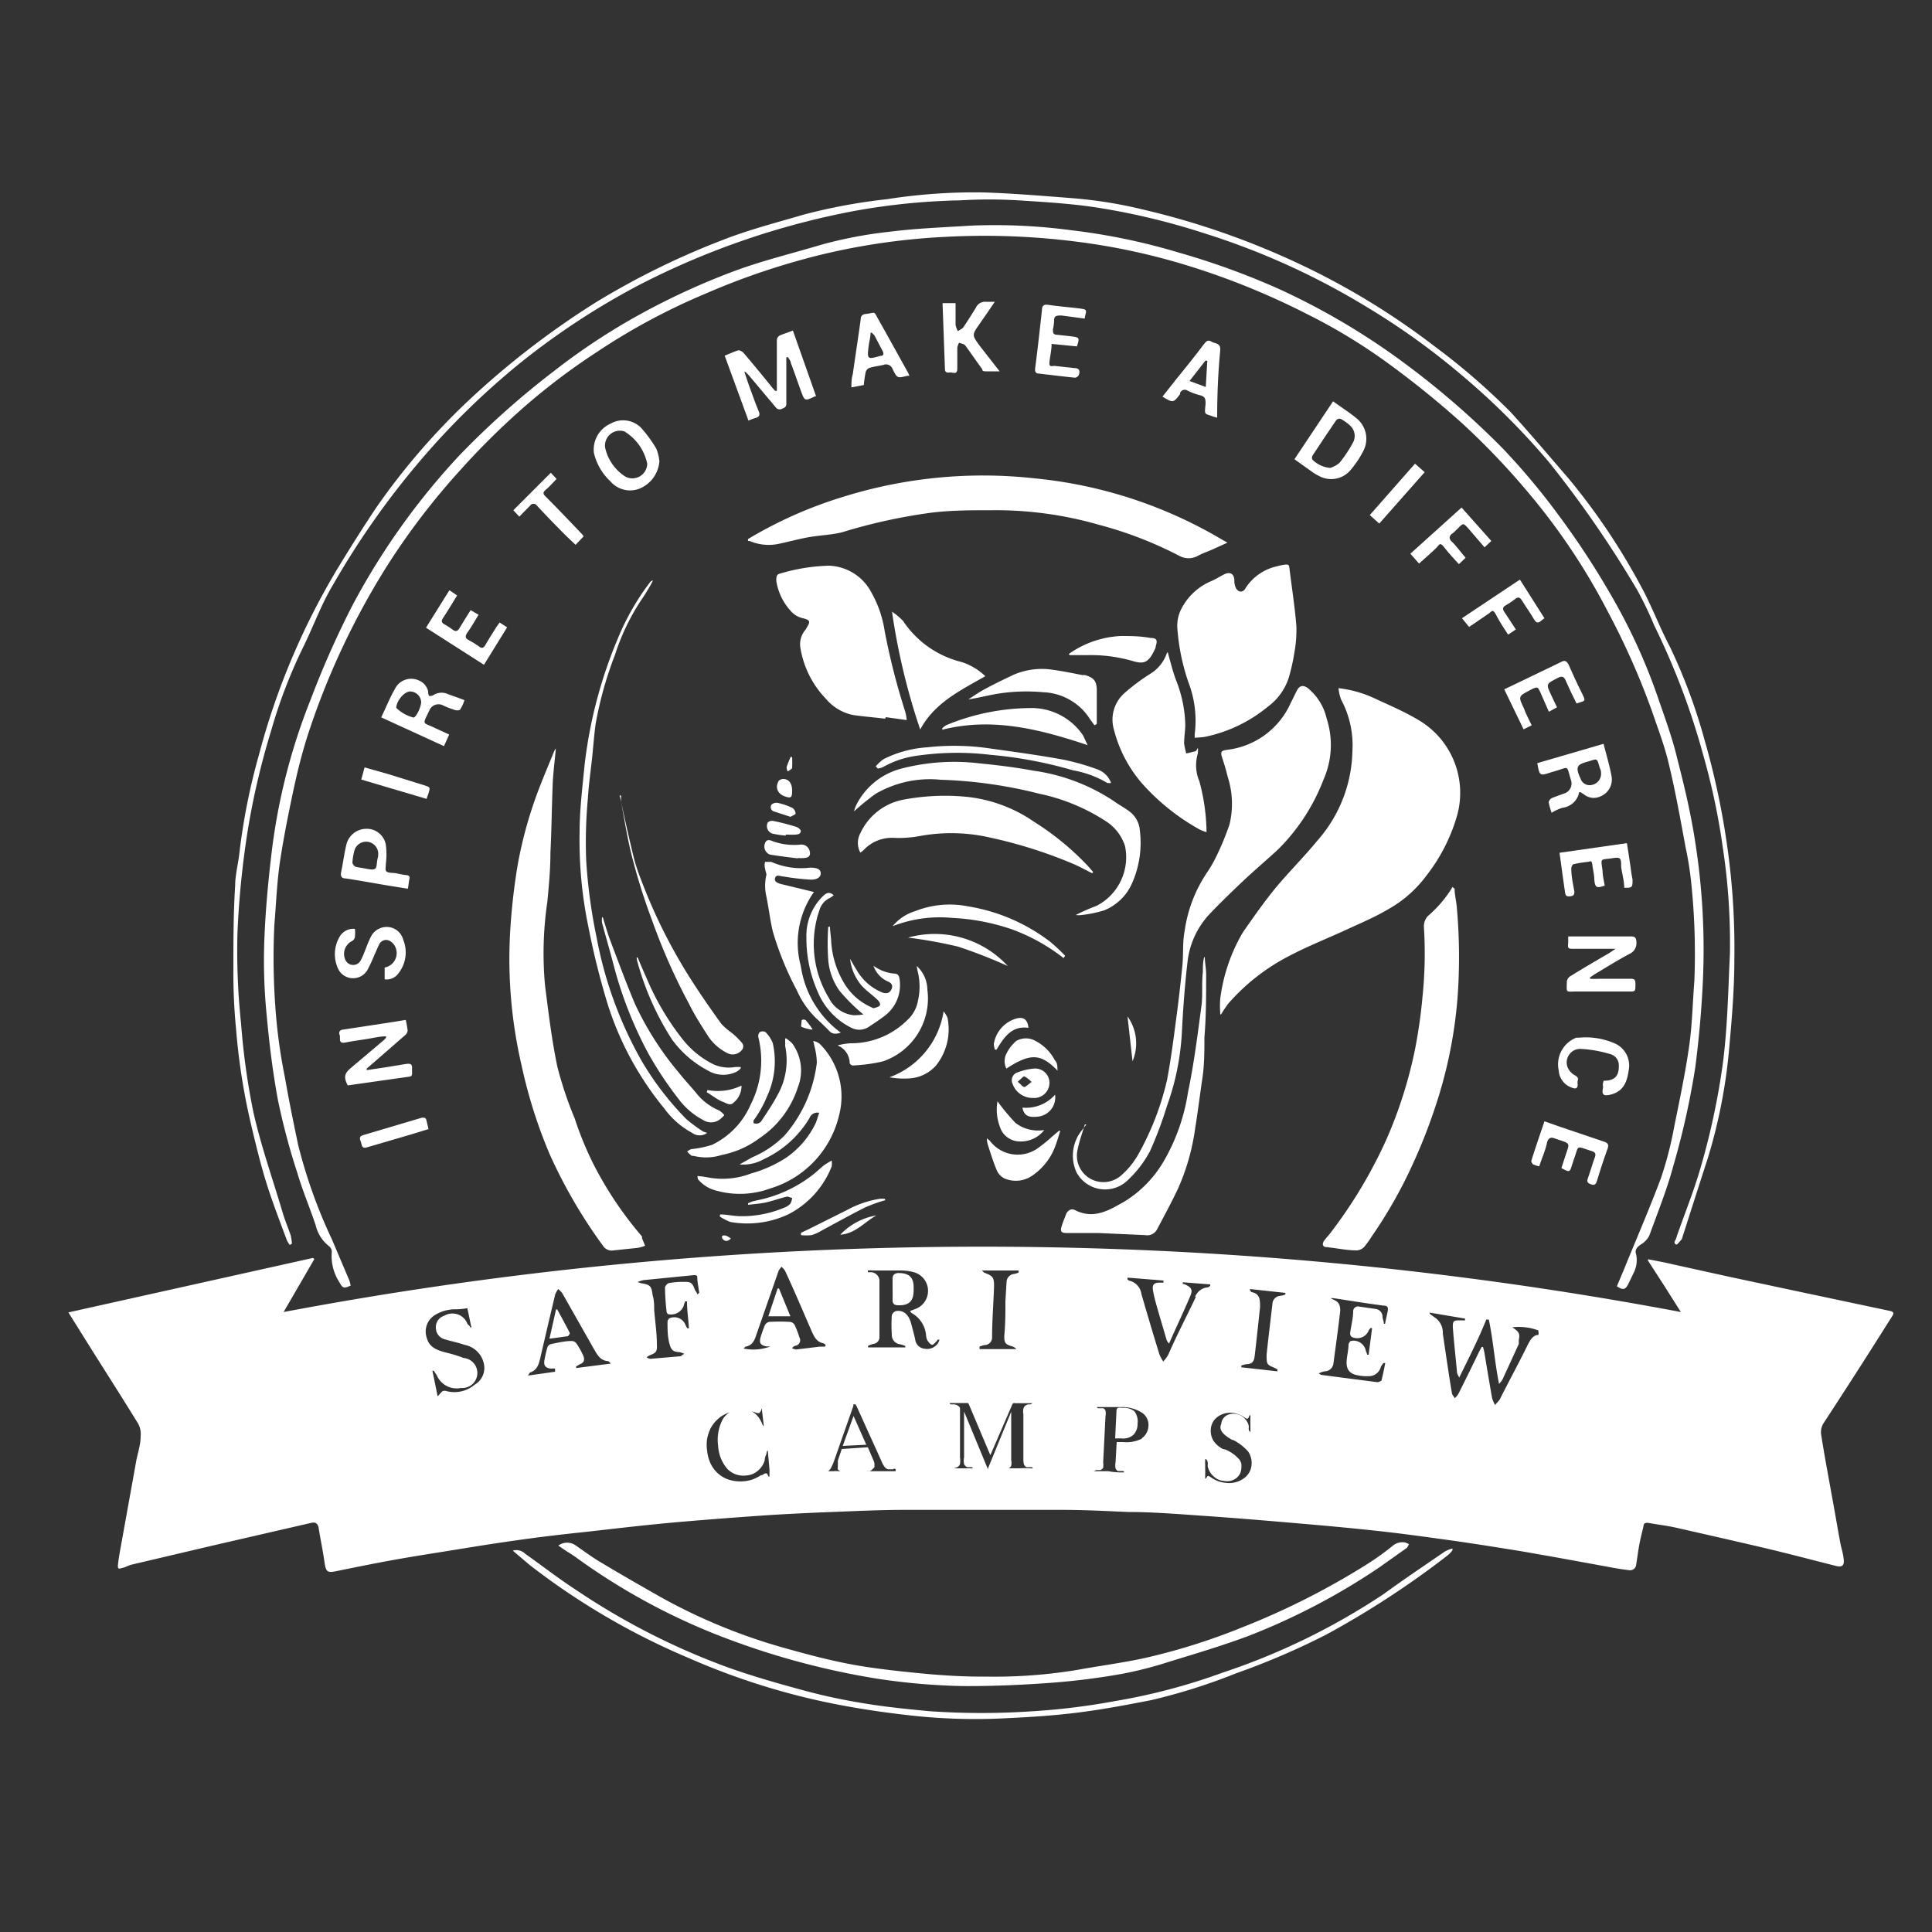 <svg id="Layer_1" data-name="Layer 1" xmlns="http://www.w3.org/2000/svg" viewBox="0 0 100 100"><rect x="0" y="0" width="100" height="100" fill="#333333" stroke="none"/><defs><style>.cls-1{fill:#fff;}</style></defs><g id="_0U6GD6.tif" data-name="0U6GD6.tif"><path class="cls-1" d="M63.16,52.46a4.9,4.9,0,0,1,0-.77,9,9,0,0,1,1.17-3.43c.55-.79,1.1-1.58,1.71-2.32s1.45-1.58,2.13-2.41A7.22,7.22,0,0,0,70,38.89a5,5,0,0,0-.58-2.67,2.3,2.3,0,0,1-.14-.6,6,6,0,0,1,1.81.5c.77.36,1.56.69,2.3,1.13a4.37,4.37,0,0,1,2,5.06,9.12,9.12,0,0,1-1.55,3,6.24,6.24,0,0,1-2,1.76c-.69.41-1.44.72-2.17,1.06-1,.46-2,.85-3,1.38a10.69,10.69,0,0,0-3.09,2.43,6,6,0,0,0-.39.59Z"/><path class="cls-1" d="M18.15,66.54c-.34.16-.42.14-.57-.15a2.49,2.49,0,0,1-.41-1.55.37.37,0,0,0-.13-.33,1.94,1.94,0,0,1-.7-1.09c-.3-.9-.68-1.79-.95-2.71a35,35,0,0,1-1-3.75c-.28-1.5-.46-3-.6-4.55a28.59,28.59,0,0,1-.11-3.7c.06-1.61.21-3.22.41-4.83a31.47,31.47,0,0,1,2-7.7,47.33,47.33,0,0,1,2.17-4.88,36.33,36.33,0,0,1,5.5-7.71,43.5,43.5,0,0,1,4.91-4.38A33.27,33.27,0,0,1,33,16.34,36.82,36.82,0,0,1,38.09,14c1.45-.53,2.94-.89,4.41-1.33A22.12,22.12,0,0,1,46,12c1.4-.18,2.81-.23,4.22-.32a29.8,29.8,0,0,1,5.17.23A32.48,32.48,0,0,1,61,13.07a38.71,38.71,0,0,1,5.16,1.87,36.14,36.14,0,0,1,6.51,3.84,43.41,43.41,0,0,1,5.13,4.45,35.54,35.54,0,0,1,2.89,3.46,42.05,42.05,0,0,1,3,4.65,29.63,29.63,0,0,1,2.13,4.78c.36,1.05.75,2.1,1,3.17.36,1.39.69,2.79.91,4.2A35.89,35.89,0,0,1,88.13,51c-.07,1.41-.2,2.82-.38,4.23a40.69,40.69,0,0,1-1.14,5.12c-.33,1.23-.81,2.41-1.24,3.6a1.13,1.13,0,0,1-.45.47c-.18.13-.31.26-.24.48a1.44,1.44,0,0,1-.13,1l-.27.56c-.15.3-.27.33-.59.12.15-.37.32-.75.47-1.13.61-1.49,1.26-3,1.81-4.47a18.81,18.81,0,0,0,.69-2.68c.28-1.38.57-2.75.77-4.15.16-1.11.18-2.25.27-3.38a35.47,35.47,0,0,0-.16-5.05,16.37,16.37,0,0,0-.29-1.84c-.27-1.46-.53-2.93-.88-4.37-.21-.9-.55-1.78-.85-2.66a38.46,38.46,0,0,0-2.33-5.25,33,33,0,0,0-4-6,38.41,38.41,0,0,0-3.52-3.7,48.12,48.12,0,0,0-3.87-3.13,29.34,29.34,0,0,0-4.16-2.52,38.58,38.58,0,0,0-6.19-2.51,33.73,33.73,0,0,0-5.64-1.22,37.66,37.66,0,0,0-6.88-.26,34.62,34.62,0,0,0-6.08.84,37,37,0,0,0-6.31,2.09,33.23,33.23,0,0,0-5.6,3,33.91,33.91,0,0,0-3.61,2.7,38.52,38.52,0,0,0-3.53,3.47,36.57,36.57,0,0,0-3.72,4.86,39.17,39.17,0,0,0-4.16,8.86c-.29.91-.52,1.83-.72,2.76-.27,1.27-.53,2.55-.72,3.84-.15,1.06-.19,2.13-.28,3.2a35.46,35.46,0,0,0,.12,5.05,28,28,0,0,0,.43,2.85c.2,1.16.44,2.32.68,3.47a26.47,26.47,0,0,0,1.75,4.9l.9,2.12A2.29,2.29,0,0,1,18.15,66.54Z"/><path class="cls-1" d="M56.15,58.2c-.13.44-.29.88-.38,1.33A1.37,1.37,0,0,0,56.42,61a1.39,1.39,0,0,0,1.6-.15,4.09,4.09,0,0,0,.88-1.07,14.47,14.47,0,0,0,1.51-3.9c.2-1.07.34-2.15.48-3.23.12-.89.22-1.78.31-2.67.06-.61,0-1.21.12-1.81a7.18,7.18,0,0,1,1.15-3,6.47,6.47,0,0,0,.49-.85,14,14,0,0,0,.68-1.65,4.55,4.55,0,0,0-.1-2.48c-.08-.35-.19-.69-.29-1s0-.34.27-.38A4.13,4.13,0,0,0,66.8,36.4c.12-.23.22-.46.34-.68s.29-.28.53-.12a2.84,2.84,0,0,1,1,1.6,4.42,4.42,0,0,1-.16,3.14,10.28,10.28,0,0,1-2.32,3.59c-.62.58-1.28,1.13-1.9,1.72s-1.15,1.1-1.7,1.68a4.32,4.32,0,0,0-1.13,2.51c-.14,1.22-.23,2.45-.29,3.67a13.25,13.25,0,0,1-.77,3.74,20.12,20.12,0,0,1-.87,2.32,5.72,5.72,0,0,1-1.12,1.48,1.68,1.68,0,0,1-2.69-.37A2.08,2.08,0,0,1,56,58.5l.23-.3Z"/><path class="cls-1" d="M28.77,38.74c-.05.59-.13,1.18-.16,1.78-.05,1.21-.06,2.42-.12,3.62,0,.85-.08,1.7-.16,2.54A18.28,18.28,0,0,0,28.21,51c.18,1.42.35,2.83.64,4.22a19.62,19.62,0,0,0,.9,2.68,17.24,17.24,0,0,0,1,2.42A18.93,18.93,0,0,0,33.23,64s0,0,0,.06.11.28.16.42a1.9,1.9,0,0,1-.39.11l-1.24.13a.53.53,0,0,1-.55-.24,26.16,26.16,0,0,1-2.76-4.74A25.56,25.56,0,0,1,27,55.16a24.36,24.36,0,0,1-.59-7,32.53,32.53,0,0,1,.39-3.42,21.84,21.84,0,0,1,1.13-4c.22-.57.46-1.14.69-1.7a2.06,2.06,0,0,1,.12-.26Z"/><path class="cls-1" d="M15,64.44a1.58,1.58,0,0,1-.15-.24c-.37-1-.76-2-1.07-3s-.55-2-.8-3.06a33,33,0,0,1-.76-4.86,30.06,30.06,0,0,1-.14-3.15c0-1.42,0-2.84.09-4.26,0-.6.17-1.19.23-1.79a32.53,32.53,0,0,1,1-5,37,37,0,0,1,4.18-9.83c.61-1,1.24-2,1.91-3a35.33,35.33,0,0,1,4.73-5.49,43.25,43.25,0,0,1,6.62-5.11,40.24,40.24,0,0,1,6.52-3.21c1.39-.55,2.84-.92,4.27-1.34a29.58,29.58,0,0,1,4.28-.79,29.32,29.32,0,0,1,5-.35c1.54.05,3.08.18,4.63.3a23.27,23.27,0,0,1,3.6.58,40.71,40.71,0,0,1,8.49,3,38.27,38.27,0,0,1,6.63,4.09,34.66,34.66,0,0,1,3.94,3.41c1,1.1,2,2.28,3,3.44a33.48,33.48,0,0,1,3.68,5.46c.59,1.06,1,2.19,1.58,3.29a28.85,28.85,0,0,1,1.77,4.78,40,40,0,0,1,1.23,5.93,37.18,37.18,0,0,1,.31,5.38c0,1.52-.12,3-.26,4.55A27.63,27.63,0,0,1,88.38,60c-.45,1.38-.89,2.76-1.33,4.14v0c-.1.1-.23.29-.28.28-.22-.09,0-.25,0-.37.41-1.19.89-2.36,1.24-3.57A37.4,37.4,0,0,0,89.18,55c.24-1.88.27-3.76.36-5.64a32.66,32.66,0,0,0-.37-5.5,34.92,34.92,0,0,0-1-4.74,37.39,37.39,0,0,0-2.54-6.73,19,19,0,0,0-.87-1.82,56.62,56.62,0,0,0-4.61-6.68,37.72,37.72,0,0,0-4.62-4.58,37.08,37.08,0,0,0-4.87-3.47,38,38,0,0,0-8.34-3.77,36.09,36.09,0,0,0-5.43-1.31c-1.38-.22-2.78-.3-4.18-.39-1-.06-2-.06-3,0a34.34,34.34,0,0,0-5.44.54,40.74,40.74,0,0,0-11.13,3.81,38.3,38.3,0,0,0-6.13,4,39.29,39.29,0,0,0-4.84,4.64,42.29,42.29,0,0,0-4.95,6.94c-.6,1-1,2.13-1.53,3.2a26.31,26.31,0,0,0-1.65,4.3,39.16,39.16,0,0,0-1.21,5.14,46.24,46.24,0,0,0-.54,5.38A35.65,35.65,0,0,0,12.48,53a36.45,36.45,0,0,0,.63,4.54c.39,1.75,1,3.47,1.51,5.19.12.42.29.81.43,1.22a2.83,2.83,0,0,1,.06.42Z"/><path class="cls-1" d="M63.53,28.09l-.82.37c-.23.1-.47.18-.69.3a1,1,0,0,1-1,0,20.12,20.12,0,0,0-4.15-1.6,19.3,19.3,0,0,0-5.6-.75c-1,0-2.06,0-3.09.13a28.66,28.66,0,0,0-4.56,1c-.56.15-1.16.16-1.73.26s-1.06.24-1.59.35A2.49,2.49,0,0,1,38.8,28L38.72,28a.3.3,0,0,1,0-.1,22,22,0,0,1,4.78-2.14,24.31,24.31,0,0,1,10.06-1,23.42,23.42,0,0,1,9.76,3.21A1.69,1.69,0,0,1,63.53,28.09Z"/><path class="cls-1" d="M61.84,38.19a1.46,1.46,0,0,1,0-.21,5.52,5.52,0,0,0-.33-2.67,11.09,11.09,0,0,1-.57-2.78,1.91,1.91,0,0,1,.16-.92,3.08,3.08,0,0,1,1.59-1.53c.24-.1.46-.25.69-.36s.49-.08.51.31a.88.88,0,0,0,.06.36c.11.28.39.31.52.05a2.59,2.59,0,0,1,1.59-1.12,3.71,3.71,0,0,1,.48-.1c.13,0,.18,0,.2.18.12,1,.28,2,.36,3A6.44,6.44,0,0,1,67,33.76,10.62,10.62,0,0,1,66.73,35a3,3,0,0,1-1.11,1.58,7.47,7.47,0,0,1-3.31,1.57Z"/><path class="cls-1" d="M75.29,46c0,.31.08.61.11.91a29.14,29.14,0,0,1,.06,4.48,23.54,23.54,0,0,1-1.18,5.93,27.79,27.79,0,0,1-1.09,2.79A24.17,24.17,0,0,1,71,64a5.08,5.08,0,0,1-.38.53.58.58,0,0,1-.39.19c-.52,0-1-.11-1.57-.17-.2,0-.24-.16-.13-.32s.25-.3.37-.46A24.49,24.49,0,0,0,71.75,59a23,23,0,0,0,1.5-4.73,26.78,26.78,0,0,0,.38-2.69,21.87,21.87,0,0,0,.07-3.62.79.79,0,0,1,.21-.55A6.22,6.22,0,0,0,75.13,46a.41.41,0,0,1,.05-.09Z"/><path class="cls-1" d="M45.81,37.2c-.55-.07-1.1-.11-1.65-.19a2.5,2.5,0,0,1-1.42-.85,4.92,4.92,0,0,1-1.31-2.62,1.13,1.13,0,0,1,.26-.94.41.41,0,0,0,.05-.09c.23-.35.19-.42-.22-.52A1.16,1.16,0,0,1,41,31.7a3,3,0,0,1-.82-1.64c0-.17,0-.33.19-.37a9.7,9.7,0,0,1,2.55-.41,2.58,2.58,0,0,1,2.18,1.38,5.84,5.84,0,0,1,.69,2,35.21,35.21,0,0,0,1.06,4.16,2.23,2.23,0,0,1,.08.45l-.44-.06-.64-.09Z"/><path class="cls-1" d="M62.45,43.07a2.38,2.38,0,0,1-.33-.12,11.38,11.38,0,0,1-3-2.39,6.82,6.82,0,0,1-1.47-2.82,1.83,1.83,0,0,1,.58-1.89,10.53,10.53,0,0,1,1.35-1,2,2,0,0,0,.8-1,.37.37,0,0,1,.06-.1c.14.5.26,1,.43,1.45a6.65,6.65,0,0,1,.48,2.29c0,.33-.06.65-.06,1a4.64,4.64,0,0,0,.11.51l.49-.12A.56.56,0,0,0,62,38.7,1.29,1.29,0,0,1,62,39a2.1,2.1,0,0,0,.08,1.44A10.46,10.46,0,0,1,62.45,43.07Z"/><path class="cls-1" d="M28.9,80a.76.76,0,0,1,.91,0c.45.31.89.64,1.36.91,1,.6,2,1.17,3,1.74a29.46,29.46,0,0,0,6.58,2.69c1.14.32,2.28.62,3.44.83s2.5.35,3.76.47c1,.09,2.05.15,3.08.14a26.07,26.07,0,0,0,4.75-.35c1.15-.21,2.32-.36,3.47-.61a32.57,32.57,0,0,0,5-1.57A38.9,38.9,0,0,0,70.7,81c.48-.3.94-.63,1.4-1a.76.76,0,0,1,.63-.16.88.88,0,0,1,.2.09c-.05.07-.07.16-.13.2l-1.41,1a34.21,34.21,0,0,1-6.78,3.55c-1.34.5-2.72.91-4.09,1.33a20.13,20.13,0,0,1-2.4.62,35.92,35.92,0,0,1-3.57.46c-1.58.12-3.16.19-4.74.18a33.43,33.43,0,0,1-4.46-.39,40,40,0,0,1-7.55-2,33.12,33.12,0,0,1-8-4.28c-.19-.14-.39-.25-.58-.38S29,80.07,28.9,80Z"/><path class="cls-1" d="M56.53,45.2c-.31-.16-.61-.32-.92-.46a24,24,0,0,0-4.33-1.38,9,9,0,0,0-3.76-.07,6.21,6.21,0,0,1-1.22.08,2,2,0,0,0-1.59.62,1,1,0,0,1-.18.14,1.06,1.06,0,0,1,0-1,3.09,3.09,0,0,1,2.18-1.73A11.59,11.59,0,0,1,50,41.24a7.5,7.5,0,0,1,3.53,1.3,14.16,14.16,0,0,1,2.69,2.19c.13.13.24.27.36.4Z"/><path class="cls-1" d="M44.2,42a2.33,2.33,0,0,1,.11-.31,3.62,3.62,0,0,1,2.28-1.89,10.86,10.86,0,0,1,4-.3c1,.1,1.94.21,2.9.39a10,10,0,0,1,4.17,1.58c.26.19.55.34.8.53A1.35,1.35,0,0,1,59,43a5.17,5.17,0,0,1-.38,2.66,2.67,2.67,0,0,1-1.47,1.46,6.11,6.11,0,0,1-1.16.24,1.07,1.07,0,0,1-.31,0,10.2,10.2,0,0,1,1.07-.47,2.83,2.83,0,0,0,1.48-3.1,2.39,2.39,0,0,0-1-1.29,10.12,10.12,0,0,0-3.45-1.42,23.66,23.66,0,0,0-5.09-.72,5.58,5.58,0,0,0-3.37.73A12.72,12.72,0,0,0,44.2,42Z"/><path class="cls-1" d="M62.36,49.52c0,.3.07.61.07.92,0,1.08,0,2.17-.09,3.26,0,.72,0,1.43-.11,2.15s-.23,1.71-.37,2.56a11.46,11.46,0,0,1-.88,3.1c-.34.72-.72,1.42-1.09,2.12a.57.57,0,0,1-.61.3l-2.44-.11-1.65,0c-.27,0-.32-.09-.24-.35s.15-.4.22-.6.27-.34.46-.24c1,.51,1.79,0,2.59-.45a6,6,0,0,0,2-2.05,10.15,10.15,0,0,0,1.27-3.59c.31-1.48.5-3,.7-4.5.07-.57,0-1.15.07-1.73,0-.25,0-.5.06-.74Z"/><path class="cls-1" d="M26.54,80.26a.65.65,0,0,1,.64.16c.89.63,1.75,1.3,2.66,1.89a36.33,36.33,0,0,0,7.85,4c1.32.47,2.67.85,4,1.21a30.16,30.16,0,0,0,3,.64c1.13.19,2.26.3,3.4.41a39.21,39.21,0,0,0,5.42,0,35,35,0,0,0,4.19-.52,31.29,31.29,0,0,0,5.57-1.47,34.83,34.83,0,0,0,8.36-4.08c1-.73,2.1-1.47,3.15-2.19a1.59,1.59,0,0,1,.4-.16l0,.09a1.37,1.37,0,0,1-.23.25,46.49,46.49,0,0,1-6.31,4.12,38.28,38.28,0,0,1-4.66,2A30.48,30.48,0,0,1,59.58,88c-1.28.25-2.56.49-3.85.65s-2.5.23-3.75.29a30.21,30.21,0,0,1-5.12-.18c-1.31-.15-2.61-.35-3.89-.61a36.26,36.26,0,0,1-7.32-2.33A36.72,36.72,0,0,1,27.41,81Z"/><path class="cls-1" d="M36.1,60.87a5.4,5.4,0,0,1,.58.08,4.09,4.09,0,0,0,2.19-.21,6.56,6.56,0,0,0,1.81-.81,4.55,4.55,0,0,0,1.55-1.82c.06-.16.11-.33.17-.51a.43.43,0,0,0-.5.27A5.39,5.39,0,0,1,39.53,60a2.14,2.14,0,0,1-1.25.27l.66-.37a5.21,5.21,0,0,0,1.68-1.14A7,7,0,0,0,42.28,55a3.82,3.82,0,0,0-.13-.87,2.1,2.1,0,0,0-.06-.24l.06,0a.82.82,0,0,1,.28.14,3.85,3.85,0,0,1,1,3.7,5.2,5.2,0,0,1-3.55,3.78,4.56,4.56,0,0,1-2.83.11,1.8,1.8,0,0,1-.93-.59Z"/><path class="cls-1" d="M51,35c-1.3.74-2.63,1.38-3.37,2.76a34.23,34.23,0,0,1-1.46-6.1,3.24,3.24,0,0,1,.58.49,5.09,5.09,0,0,0,3,2.11A3.15,3.15,0,0,1,51,35Z"/><path class="cls-1" d="M36.6,58.64a.65.65,0,0,1-.77,0,4.32,4.32,0,0,1-1.45-1.27A16.2,16.2,0,0,1,31.46,52a39.83,39.83,0,0,1-1-4A22,22,0,0,1,30,43.08c0-1.14.14-2.28.25-3.41A23.8,23.8,0,0,1,32,33a12.8,12.8,0,0,1,1.65-2.87.2.2,0,0,1,.15-.08,10.64,10.64,0,0,1-.55.92,11.35,11.35,0,0,0-1.42,2.93,19.16,19.16,0,0,0-1,3.57c-.08.58-.12,1.15-.18,1.73s-.18,1.41-.22,2.11a24.64,24.64,0,0,0-.09,3.21,27.78,27.78,0,0,0,.54,4,20.54,20.54,0,0,0,2.33,6.39,15.42,15.42,0,0,0,2.3,3,7.32,7.32,0,0,0,.89.66Z"/><path class="cls-1" d="M43.52,53.45c-.28.09-.45.07-.6-.09s-.44-.44-.67-.65a4.57,4.57,0,0,1-1-1.44A16.06,16.06,0,0,1,40,48.21c-.14-.59-.21-1.2-.33-1.8a2.4,2.4,0,0,1,0-1.13c0-.09-.06-.21-.07-.32a.67.67,0,0,1,0-.35s.23,0,.32,0a3.81,3.81,0,0,0,2,.3c.38,0,.55.08.56.28s-.17.35-.53.34a13,13,0,0,1-1.38-.16c-.16,0-.38-.14-.45.07s.16.28.32.32l1.69.41A4.55,4.55,0,0,0,41.45,50,5.19,5.19,0,0,0,43.52,53.45Z"/><path class="cls-1" d="M40.68,53.74A2.5,2.5,0,0,1,41,54a2.37,2.37,0,0,1,.3,2.27,5,5,0,0,1-2,2.65,4.78,4.78,0,0,1-1.94.86,2.65,2.65,0,0,1-1.45.05c-.06,0-.13,0-.17-.06a.91.91,0,0,1-.17-.17,1.06,1.06,0,0,1,.2-.12,5.44,5.44,0,0,0,1.08-.22,4.13,4.13,0,0,0,2-2.08,5,5,0,0,0,.4-3.5.29.29,0,0,1,.08-.26.3.3,0,0,1,.29,0A1.61,1.61,0,0,1,40,54a4.28,4.28,0,0,1-.3,2.75A5.83,5.83,0,0,1,39,58s0,.07,0,.13a.34.34,0,0,0,.45-.17c.28-.42.56-.84.8-1.29a3.65,3.65,0,0,0,.39-2.53c0-.13,0-.26,0-.38Z"/><path class="cls-1" d="M44.69,52.51a9.62,9.62,0,0,1-1.24-1.23,3.22,3.22,0,0,1-.58-1.59,12.36,12.36,0,0,1,0-1.72h.09c0,.24.05.48.06.72a4.73,4.73,0,0,0,.65,2.16,3.09,3.09,0,0,0,1.42,1.28s.1.06.14.05.26-.06.31-.14-.05-.22-.12-.29c-.26-.25-.57-.46-.81-.72A2.57,2.57,0,0,1,44,49.63c.11.18.21.38.33.56a2.73,2.73,0,0,0,1.33,1.18c.21.07.38.05.48-.16s0-.34-.21-.42a1.39,1.39,0,0,1-.72-.8,2.6,2.6,0,0,0,.36.21,2.11,2.11,0,0,0,.67.19c.23,0,.29.09.32.28a2,2,0,0,1-.81,1.94c-.24.18-.49.35-.74.51a.89.89,0,0,1-.94.08,3.63,3.63,0,0,1-1.76-1.9,6.77,6.77,0,0,1-.57-2.77,2.86,2.86,0,0,1,.86-2.15c.16-.15.31-.25.55-.05a.87.87,0,0,1-.2.15,1,1,0,0,0-.53.61,5.38,5.38,0,0,0,.48,4.56,1.62,1.62,0,0,0,1.32.9A3.93,3.93,0,0,0,44.69,52.51Z"/><path class="cls-1" d="M42.24,20.51a.2.2,0,0,1-.05,0c-.54.26-.54.26-.74-.29s-.35-1-.52-1.44c0-.1-.09-.19-.14-.29H40.7c0,.3,0,.6,0,.89,0,.5,0,1,0,1.51,0,.17-.08.21-.21.26a.25.25,0,0,1-.34-.07l-1.32-1.57c-.07-.09-.16-.17-.24-.26l-.06,0,.23.68c.17.46.33.93.52,1.38.07.19,0,.27-.16.32a3.06,3.06,0,0,0-.38.14l-1.23-3.36c.25-.1.48-.21.71-.28.08,0,.21.07.27.14.5.59,1,1.19,1.47,1.78l.16.18.09,0v-.58c0-.69,0-1.38,0-2.07a.3.3,0,0,1,.14-.21c.21-.09.43-.16.69-.26Z"/><path class="cls-1" d="M32.07,41.15c.23,1.06.46,2.12.72,3.18a9.31,9.31,0,0,0,.39,1.2A27.81,27.81,0,0,0,36,51.06c.43.66.88,1.3,1.34,1.94a3.73,3.73,0,0,0,.52.45,4.1,4.1,0,0,1,.52.5.29.29,0,0,1,0,.42.6.6,0,0,1-.71.15,2.58,2.58,0,0,1-1-.86c-.36-.56-.72-1.12-1-1.69a31.22,31.22,0,0,1-1.91-4.31,31.25,31.25,0,0,1-1-3.14c-.27-1-.42-2-.61-3a1.69,1.69,0,0,1,0-.32Z"/><path class="cls-1" d="M56.65,37.54l-.22-.3A3,3,0,0,0,54,35.83a9.48,9.48,0,0,0-2.38.08c-.49.08-1,.22-1.5.29.28-.18.55-.37.85-.53.48-.26,1-.51,1.46-.73a3.7,3.7,0,0,1,2.08-.27c.5.07,1,.17,1.5.27l.15,0c.45.14.59.29.61.74,0,.6,0,1.19,0,1.79Z"/><path class="cls-1" d="M31.2,47.47c.13.42.25.85.41,1.27.41,1.08.81,2.17,1.26,3.23a15.9,15.9,0,0,0,2.3,3.59c.29.37.62.71.91,1.07a2.94,2.94,0,0,0,1.13.84,1.1,1.1,0,0,1,.28.25,1.6,1.6,0,0,1-.27.25.76.76,0,0,1-.83,0,3.83,3.83,0,0,1-1.3-1.13,18.45,18.45,0,0,1-1.57-2.38A20.71,20.71,0,0,1,31.8,50.1c-.2-.78-.43-1.56-.64-2.34a1.33,1.33,0,0,1,0-.28Z"/><path class="cls-1" d="M83.62,49.11l-.25,0-1.89,0c-.32,0-.34,0-.31-.34,0-.09,0-.18,0-.3h.25l3,0c.21,0,.27.07.28.28a.61.61,0,0,1-.37.63c-.62.33-1.21.7-1.81,1.06l-.22.15,0,.07a4.07,4.07,0,0,0,.49,0l1.56,0c.2,0,.3,0,.3.26,0,.39,0,.4-.3.4l-2.57,0h-.18c-.58,0-.51.1-.5-.53a.41.41,0,0,1,.21-.28c.66-.41,1.33-.8,2-1.19Z"/><path class="cls-1" d="M21,52.79a4.65,4.65,0,0,1,.1.55.35.35,0,0,1-.12.23L19.34,55l-.36.31,0,.08,1-.15,1.1-.18c.15,0,.23,0,.25.18a2.13,2.13,0,0,0,0,.25c0,.15,0,.22-.16.24L18,56.18h0c-.22-.42-.18-.62.17-.91l1.68-1.42a.86.86,0,0,0,.13-.14l0-.07c-.29,0-.59.07-.88.12s-.82.12-1.22.2-.24-.24-.3-.39,0-.26.19-.28l2.56-.39Z"/><path class="cls-1" d="M47.45,50A1.68,1.68,0,0,1,48,51.22a3.44,3.44,0,0,1-2.31,3.72,8.77,8.77,0,0,1-1.55.21c-.05,0-.16-.08-.16-.12a1,1,0,0,0-.63-.92A3.54,3.54,0,0,1,44,54a4.12,4.12,0,0,0,2.95-1.19,1.74,1.74,0,0,0,.56-1,3.26,3.26,0,0,0,0-1.49A2.64,2.64,0,0,1,47.45,50Z"/><path class="cls-1" d="M83,38.5c.15.59.31,1.12.41,1.66a.94.94,0,0,1-.57,1.06.8.8,0,0,1-.85-.1L81.8,41l-.06,0a1,1,0,0,1-.87.81,2.54,2.54,0,0,0-.56.26,4.26,4.26,0,0,1-.15-.54c0-.06.07-.17.14-.21s.42-.16.63-.24a.54.54,0,0,0,.38-.71c-.24-.79-.07-.67-.81-.46l-.2.06c-.61.2-.61.2-.73-.47ZM82.87,40s0-.14-.06-.23c-.17-.57-.1-.5-.63-.35s-.67.25-.37.88a.49.49,0,0,0,.57.33A.59.59,0,0,0,82.87,40Z"/><path class="cls-1" d="M19.73,37.13c.25-.51.44-1,.71-1.47a.94.94,0,0,1,1.26-.43.79.79,0,0,1,.46.56c0,.07,0,.14.06.24A1.78,1.78,0,0,0,22.4,36a.78.78,0,0,1,.79-.07c.27.1.55.19.85.31a2.05,2.05,0,0,1-.22.48c-.05.07-.24.06-.36,0a3.89,3.89,0,0,1-.53-.21.51.51,0,0,0-.71.27c-.38.79-.35.58.31.91l.72.33-.27.6Zm2.07-.79a.58.58,0,0,0-.57-.55c-.3,0-.71.48-.72.85a2,2,0,0,0,.89.5C21.53,37.14,21.79,36.62,21.8,36.34Z"/><path class="cls-1" d="M67,23.77l2-3c.43.32.87.59,1.26.92a1.36,1.36,0,0,1,.29,1.68,5.11,5.11,0,0,1-.68,1,1.31,1.31,0,0,1-1.59.27,2.33,2.33,0,0,1-.34-.2Zm1.85.45a1.43,1.43,0,0,0,.48-.26,6.85,6.85,0,0,0,.71-1.07.72.72,0,0,0-.18-.88,2.21,2.21,0,0,0-.47-.33.23.23,0,0,0-.22.06c-.42.61-.83,1.23-1.24,1.85a.24.24,0,0,0,0,.2A1.48,1.48,0,0,0,68.87,24.22Z"/><path class="cls-1" d="M56.3,38.57c-2.51-.84-4.95-1.45-7.53-.8l0-.07a.87.87,0,0,1,.22-.17,11.55,11.55,0,0,1,4.26-.88,3.23,3.23,0,0,1,2.8,1.4C56.13,38.2,56.19,38.36,56.3,38.57Z"/><path class="cls-1" d="M34.13,23.88a1.67,1.67,0,0,1-1,1.4,1.34,1.34,0,0,1-1.53-.36,2.93,2.93,0,0,1-.86-1.48,1.47,1.47,0,0,1,.86-1.51,1.31,1.31,0,0,1,1.58.21,7,7,0,0,1,.79,1.08A2.41,2.41,0,0,1,34.13,23.88ZM33.5,24a2.57,2.57,0,0,0-1.18-1.67.77.77,0,0,0-1,.83,2.38,2.38,0,0,0,1.05,1.51A.77.77,0,0,0,33.5,24Z"/><path class="cls-1" d="M51.74,19.22c-.28,0-.5,0-.72,0s-.15-.08-.2-.14c-.29-.39-.56-.8-.86-1.2-.06-.08-.21-.1-.32-.14a.8.8,0,0,0-.09.26c0,.36,0,.71,0,1.07s-.23.19-.38.21-.26,0-.26-.18l-.12-3.29a1,1,0,0,1,0-.12h.67c0,.38,0,.75,0,1.12a1.1,1.1,0,0,0,.12.33c.1-.07.23-.12.29-.21.23-.34.44-.68.64-1a.52.52,0,0,1,.52-.31h.46c-.28.42-.55.8-.81,1.18-.37.53-.37.54,0,1.06Z"/><path class="cls-1" d="M63,21.62l-.18-.05c-.49-.19-.48-.05-.42-.66,0-.23,0-.38-.28-.45a3.19,3.19,0,0,1-.65-.24.26.26,0,0,0-.39.12l0,.06c-.35.46-.36.46-.91.13l.67-.85c.49-.61,1-1.23,1.46-1.85.11-.13.2-.27.4-.15s.48.06.46.44C63.05,19.27,63,20.43,63,21.62Zm-1.43-1.9.84.31.08-1.36-.1,0Z"/><path class="cls-1" d="M44.71,19.93l-.64.12c0-.24,0-.46.07-.68.13-.94.28-1.89.41-2.84,0-.18.09-.26.26-.28.54-.06.39-.19.67.31.51.9,1,1.8,1.5,2.69a1.21,1.21,0,0,1,.09.2.26.26,0,0,1-.1,0c-.52.13-.53.14-.77-.35a.36.36,0,0,0-.48-.21c-.23.05-.48.08-.71.15a.32.32,0,0,0-.2.21A5.73,5.73,0,0,0,44.71,19.93Zm.41-2.71-.06,0c0,.23-.07.46-.1.69-.08.7-.07.7.61.51.18,0,.18-.12.11-.26l-.42-.8A2.09,2.09,0,0,0,45.12,17.22Z"/><path class="cls-1" d="M18.37,48.08a1.93,1.93,0,0,1,0,.42.3.3,0,0,1-.15.21.74.74,0,0,0-.33,1,.44.44,0,0,0,.78,0c.11-.2.18-.41.27-.62a5.72,5.72,0,0,1,.24-.57.91.91,0,0,1,.88-.54.88.88,0,0,1,.81.66,1.74,1.74,0,0,1-.24,1.73.75.75,0,0,1-.72.32v-.61a.76.76,0,0,0,.55-1.07.66.66,0,0,0-.33-.33.39.39,0,0,0-.48.16c-.1.18-.17.38-.26.56a7.65,7.65,0,0,1-.38.82.86.86,0,0,1-1.47,0,1.78,1.78,0,0,1,.06-1.77A.81.81,0,0,1,18.37,48.08Z"/><path class="cls-1" d="M21.11,46l-1.06-.17c-.71-.12-1.42-.25-2.14-.36-.23,0-.3-.11-.25-.35.1-.45.15-.92.26-1.37a1.07,1.07,0,0,1,1-.85,1,1,0,0,1,1.05.82,3.89,3.89,0,0,1,0,1c0,.3-.11.43.31.46.24,0,.47.09.71.11s.22.1.19.26S21.14,45.88,21.11,46Zm-1.54-1.7a.63.63,0,0,0-.55-.73.63.63,0,0,0-.68.47,3.23,3.23,0,0,0-.1.61.31.31,0,0,0,.16.21c.17.05.35.06.53.1.59.12.54,0,.59-.39A1.9,1.9,0,0,1,19.57,44.34Z"/><path class="cls-1" d="M79.28,37.54l-.42.21-1-2.07,1.46-.7,1.51-.73c.19-.1.27,0,.35.13.22.5.45,1,.69,1.48s.18.4-.27.55c-.19-.38-.38-.77-.55-1.16-.09-.23-.19-.28-.42-.16-.61.31-.62.3-.33.91.09.19.18.39.29.61l-.42.23-.44-1c-.14-.3-.15-.3-.44-.17l-.09.05c-.62.32-.62.32-.32.95C79,37,79.14,37.25,79.28,37.54Z"/><path class="cls-1" d="M56.14,16.49l-1.2-.16c-.23,0-.39,0-.38.28a2.12,2.12,0,0,1-.06.43c0,.19,0,.28.23.29l.72.08c.42.05.44.07.29.52l-1.31-.13c0,.33-.08.64-.11.94s.15.19.27.2l1,.11c.26,0,.33.12.25.36a.27.27,0,0,1-.19.14c-.62-.06-1.23-.14-1.85-.21-.19,0-.24-.09-.22-.28.13-1,.24-2,.35-3,0-.23.09-.32.33-.28.55.08,1.1.12,1.65.19.34.05.34.06.25.41A.78.78,0,0,1,56.14,16.49Z"/><path class="cls-1" d="M23.66,30.82c-.25.41-.48.79-.73,1.17-.1.15-.08.24.08.33a3.18,3.18,0,0,1,.43.28c.16.11.25.06.34-.08.18-.31.38-.62.58-.94l.41.24c-.19.31-.35.6-.55.88s-.12.35.11.47a4.43,4.43,0,0,1,.46.29c.14.11.24.09.33-.07.18-.32.38-.62.57-.93l.17-.24.39.25-1.2,1.94-3-1.92,1.21-1.94Z"/><path class="cls-1" d="M79.67,60.37a1.58,1.58,0,0,1-.33-.11s-.1-.13-.08-.17c.21-.68.44-1.34.68-2.05l.89.31,2.19.74c.22.07.26.17.18.39-.2.55-.38,1.11-.55,1.67-.06.17-.13.21-.3.15s-.23-.13-.16-.32c.13-.36.23-.73.36-1.08.07-.19,0-.27-.16-.32-.87-.27-.64-.34-.94.46a1.87,1.87,0,0,1-.07.22c-.13.43-.13.43-.56.2.09-.29.19-.59.29-.89s.14-.39-.24-.51l-.41-.14c-.2-.08-.32,0-.38.19C80,59.53,79.81,59.93,79.67,60.37Z"/><path class="cls-1" d="M80.72,44.14l3.49-.5c.08.54.16,1,.23,1.56l.06.33c0,.39,0,.43-.43.42,0-.35-.11-.72-.16-1.08,0,0,0,0,0-.08,0-.4-.06-.43-.45-.37-.64.1-.61-.05-.51.66,0,.25.07.51.11.76-.43.15-.5.1-.54-.32,0-.25-.07-.5-.1-.75s-.08-.19-.23-.16a6,6,0,0,0-.74.12c-.06,0-.13.16-.12.24,0,.39.09.79.16,1.18,0,.18-.06.22-.21.24s-.25,0-.27-.18C80.91,45.54,80.82,44.86,80.72,44.14Z"/><path class="cls-1" d="M46.2,47.94a2.43,2.43,0,0,1,1.17-.78,4.86,4.86,0,0,1,2.72-.25,9.5,9.5,0,0,1,4.26,1.83,9,9,0,0,1,.78.73l-.08.12a9.74,9.74,0,0,0-2.71-1.5,11.11,11.11,0,0,0-3.07-.58A6.71,6.71,0,0,0,46.2,47.94Z"/><path class="cls-1" d="M83,55.94c.61,0,.81-.27.79-.83a.59.59,0,0,0-.41-.54,6.56,6.56,0,0,0-1.57-.28.7.7,0,0,0-.65,1,.85.85,0,0,0,.36.37c.13.08.19.14.14.28a.75.75,0,0,0,0,.2c0,.19-.1.23-.26.17a1,1,0,0,1-.72-.9,1.48,1.48,0,0,1,.91-1.7l.15,0a3.7,3.7,0,0,1,1.89.32,1.25,1.25,0,0,1,.67,1.37c-.08.58-.26,1.08-.91,1.25-.42.11-.5,0-.41-.39C82.93,56.11,83,56,83,55.94Z"/><path class="cls-1" d="M51.08,58.92l.15.12a1.8,1.8,0,0,0,2.43.43,7.4,7.4,0,0,0,.82-.66l.33-.28.07,0c-.08.24-.14.48-.23.71a3.14,3.14,0,0,1-1.15,1.56A1.5,1.5,0,0,1,52,61a.84.84,0,0,1-.4-.41c-.18-.42-.32-.87-.46-1.31A1.16,1.16,0,0,1,51.08,58.92Z"/><path class="cls-1" d="M45.33,39.66a2.64,2.64,0,0,1,.39-.36A5.86,5.86,0,0,1,48,38.68a12.65,12.65,0,0,1,3.31.07c1.23.17,2.46.34,3.68.56a11.89,11.89,0,0,1,1.83.52,1.16,1.16,0,0,1,.69.7c-.08,0-.15,0-.19,0a5.23,5.23,0,0,0-1.79-.66,22.07,22.07,0,0,0-4.26-.8,14.44,14.44,0,0,0-3.83.05,4.85,4.85,0,0,0-1.73.58.9.9,0,0,1-.28.08Z"/><path class="cls-1" d="M37.28,62.86c.35,0,.71.09,1.07.09a5.62,5.62,0,0,0,2.31-.47.72.72,0,0,0,.25-.18A.76.76,0,0,0,41,62c-.09,0-.19-.08-.28-.06-.34.08-.67.2-1,.28s-.65.1-1,.14l0-.08.21-.09.25-.06A6.84,6.84,0,0,0,42,60.86c.22-.16.42-.36.63-.53a4.06,4.06,0,0,1,.42-.26,1.34,1.34,0,0,1,0,.3,4.73,4.73,0,0,1-2.24,2.48,5,5,0,0,1-3,.4,2.5,2.5,0,0,1-.56-.29Z"/><path class="cls-1" d="M55.32,33.85A5.07,5.07,0,0,1,58,32.92c.52,0,1,0,1.55.1.33,0,.37.12.27.43,0,.1-.07.2-.11.29-.27.53-.5.65-1.06.48a7.86,7.86,0,0,0-2.41-.31h-.87Z"/><path class="cls-1" d="M78.46,32.58l-.4.27c-.21-.33-.42-.63-.61-1s-.23-.2-.41-.08-.64.44-1,.68L75.67,32l3-2,1.27,2a1.63,1.63,0,0,0-.18.14c-.15.12-.24.11-.35-.07-.2-.34-.43-.66-.64-1-.1-.15-.19-.19-.34-.07a4.2,4.2,0,0,1-.49.33c-.18.1-.17.21-.07.35Z"/><path class="cls-1" d="M75.86,28.87l-.35.33c-.26-.29-.52-.56-.75-.86s-.25-.16-.4,0-.59.54-.91.83L73,28.66l2.65-2.39L77.19,28l-.35.33-.86-1c-.24-.26-.24-.26-.5,0s-.21.21-.33.3-.19.24,0,.41S75.6,28.57,75.86,28.87Z"/><path class="cls-1" d="M26.88,26.74l-.31-.33,1.94-1.94.3.32c-.19.19-.36.39-.55.55s-.15.23,0,.38c.62.62,1.22,1.25,1.82,1.88a1.12,1.12,0,0,1,.13.16l-.42.44c-.26-.25-.51-.48-.74-.72-.43-.43-.85-.87-1.26-1.31a.21.21,0,0,0-.35,0Z"/><path class="cls-1" d="M48.84,52.35a1.41,1.41,0,0,1,.2.32,3,3,0,0,1-.6,2.49,2,2,0,0,1-1.4.66,4.18,4.18,0,0,1-1-.06A4.34,4.34,0,0,0,48.84,52.35Z"/><path class="cls-1" d="M33,49.55c.15.35.3.71.46,1.06a13.56,13.56,0,0,0,1.87,3.18A4.64,4.64,0,0,0,36.76,55a1.9,1.9,0,0,0,1.28.23,2.83,2.83,0,0,1,.3,0l0,.07a1.12,1.12,0,0,1-.21.17,1.56,1.56,0,0,1-1.51-.07,5.43,5.43,0,0,1-1.84-1.6A14.48,14.48,0,0,1,33,49.81a1.69,1.69,0,0,1-.05-.24Z"/><path class="cls-1" d="M71.39,27.1l-.49-.44L73.24,24l.5.44Z"/><path class="cls-1" d="M22.08,41.35l-3.38-1,.17-.63,1.2.34,1.87.58c.34.11.34.1.23.45C22.15,41.14,22.12,41.22,22.08,41.35Z"/><path class="cls-1" d="M22.18,58.44l-.91.28-2.22.65c-.18.06-.3.07-.34-.15s-.22-.39.13-.48l3-.89c.14,0,.2,0,.23.13Z"/><path class="cls-1" d="M54.74,55.42c-.87-.91-1.42-.91-2.65-.11a.86.86,0,0,1,0-.77,2.09,2.09,0,0,1,.51-.66,1,1,0,0,1,1,0,2.36,2.36,0,0,1,1,1C54.76,55.05,54.72,55.25,54.74,55.42Z"/><path class="cls-1" d="M47,48.53A5.14,5.14,0,0,1,52.16,50a26.44,26.44,0,0,0-2.56-1A23.84,23.84,0,0,0,47,48.53Z"/><path class="cls-1" d="M53.47,56.83a1.1,1.1,0,0,1-1.06-.73.43.43,0,0,1,.28-.6,3,3,0,0,1,.82-.19.74.74,0,0,1,.81.75A.79.79,0,0,1,53.47,56.83Zm-.8-.84c.16.12.28.29.36.27s.25-.17.36-.26a1.28,1.28,0,0,0-.38-.29C53,55.69,52.82,55.86,52.67,56Z"/><path class="cls-1" d="M54.05,58.49a1.53,1.53,0,0,1-1.3.59,1.08,1.08,0,0,1-1-.77A2.51,2.51,0,0,1,51.63,57a10.24,10.24,0,0,0,.94,1.13A1.94,1.94,0,0,0,54.05,58.49Z"/><path class="cls-1" d="M41.3,44.43c-.49-.06-1-.12-1.46-.2a.45.45,0,0,1-.25-.57c.08-.25.27-.18.43-.11a3.29,3.29,0,0,0,1.39.17.44.44,0,0,1,.49.3c.07.23,0,.37-.27.39s-.22,0-.33,0Z"/><path class="cls-1" d="M45.83,62.12a7.86,7.86,0,0,0-1.06.38c-.74.37-1.47.78-2.2,1.17a2.37,2.37,0,0,1-.56.26,2.5,2.5,0,0,1-.55,0l0-.12.42-.2,2-1a5.17,5.17,0,0,1,1.66-.56,2.09,2.09,0,0,1,.25,0Z"/><path class="cls-1" d="M53.23,53.2c-.87-.12-1.27.5-1.65,1.13H51.5a1.07,1.07,0,0,1-.06-.29,1.63,1.63,0,0,1,1.24-1.34C53,52.64,53.2,52.8,53.23,53.2Z"/><path class="cls-1" d="M40.67,43.25a5.06,5.06,0,0,1-.68-.1.41.41,0,0,1-.25-.58.32.32,0,0,1,.27-.08,10.56,10.56,0,0,1,1.14.29.46.46,0,0,1,.3.21c0,.19-.16.2-.29.21s-.32,0-.49,0Z"/><path class="cls-1" d="M36.62,56.42a2.84,2.84,0,0,0,1.76-.23,1.11,1.11,0,0,1-.42.89c-.17.18-.39,0-.57-.06s-.54-.32-.81-.49Z"/><path class="cls-1" d="M52.92,57.33a2,2,0,0,0,1.69-.67,1,1,0,0,1-.92,1.14C53.21,57.85,53,57.73,52.92,57.33Z"/><path class="cls-1" d="M41,40.93c0,.36-.06.4-.38.29s-.54-.42-.31-.81a.37.37,0,0,1,.28-.09C40.88,40.36,41,40.6,41,40.93Z"/><path class="cls-1" d="M40.92,42.28,40.06,42a.23.23,0,0,1-.12-.36.4.4,0,0,1,.33-.08,3.51,3.51,0,0,1,.75.26.39.39,0,0,1,.16.29C41.18,42.16,41,42.22,40.92,42.28Z"/><path class="cls-1" d="M45.36,62.91c-.61.34-1.08.94-1.87,1A3.35,3.35,0,0,1,45.36,62.91Z"/><path class="cls-1" d="M58.62,54.93l-.26-2.32A2.39,2.39,0,0,1,58.62,54.93Z"/><path class="cls-1" d="M42,53.29a2,2,0,0,1-.51-.14c-.05,0,0-.21,0-.31s.21-.08.24,0a3.61,3.61,0,0,1,.33.44Z"/><path class="cls-1" d="M41,39.19a5,5,0,0,1,0,.55c0,.07-.13.11-.19.17s-.11-.16-.09-.22a4.71,4.71,0,0,1,.21-.52Z"/><path class="cls-1" d="M37.83,64.11c-.15.13-.29.19-.44,0a.16.16,0,0,1,0-.15C37.55,63.91,37.69,64,37.83,64.11Z"/><path class="cls-1" d="M46.2,66.73v-.56c0-.18.1-.26.28-.28.53,0,.8.18.81.71v.18c0,.57-.24.8-.81.78-.19,0-.29-.08-.28-.28s0-.36,0-.55Z"/><path class="cls-1" d="M28.84,67.77c.22.41.45.82.66,1.24,0,0-.07.14-.11.15l-.95.13.34-1.51Z"/><path class="cls-1" d="M40.91,68.13H39.77l.48-1.44h.07Z"/></g><polygon class="cls-1" points="43.62 74.84 44.84 74.78 44.18 73.29 43.62 74.84"/><path class="cls-1" d="M97.93,68.14c.12-.18.09-.24-.12-.29l-5-1.06-3.33-.71-2.9-.64c-.42-.1-.85-.18-1.28-.26l0,.07.84,1.3L87,67.91a195,195,0,0,0-72.32,0l1.59-2.74-.07-.06L3.54,67.93l1.25,2c.79,1.25,1.58,2.49,2.35,3.74a1.1,1.1,0,0,1,.14.66c0,.46-.16.9-.24,1.35l-.72,4c-.07.39-.15.79-.2,1.19s0,.34.31.26L6.75,81,11,80l5.08-1.17c.23-.06.36,0,.41.24.09.58.22,1.17.3,1.75s.16.6.68.49c1.08-.22,2.16-.44,3.25-.63s2.21-.36,3.31-.54,2.22-.35,3.33-.5,2.1-.26,3.15-.37c1.39-.16,2.78-.32,4.17-.45,1.57-.14,3.13-.26,4.7-.37,1.31-.09,2.62-.15,3.93-.2s2.34-.1,3.5-.1c2.72,0,5.43,0,8.15,0,1.14,0,2.28.06,3.42.11,1.31,0,2.62.11,3.93.2,1.75.12,3.5.27,5.24.42,1.28.11,2.56.23,3.84.37,1.1.12,2.19.27,3.28.42s2,.29,3,.45c.63.1,1.27.2,1.91.32,1.17.2,2.33.42,3.5.63.41.08.81.15,1.22.2a.32.32,0,0,0,.39-.3c.06-.35.1-.71.17-1.07s.14-.61.21-.92c0-.16.14-.17.28-.15.43.08.87.13,1.3.22,1.46.33,2.91.66,4.37,1s2.65.66,4,1c.31.08.45,0,.41-.35s-.12-.54-.17-.81c-.16-.85-.3-1.71-.46-2.56-.18-1-.38-2.06-.54-3.09a.89.89,0,0,1,.11-.55C95.58,71.84,96.76,70,97.93,68.14Zm-47-2.28s0,0-.11-.1h1.9l0,.11a1.09,1.09,0,0,1-.24.07.43.43,0,0,0-.38.4l-.06,1c0,.6,0,1.21-.06,1.81,0,.37.06.44.42.54a.43.43,0,0,1,.2.14H50.7V69.7a1.38,1.38,0,0,1,.27-.08.39.39,0,0,0,.38-.41c0-.85.07-1.71.1-2.56C51.46,66.1,51.41,66.05,50.91,65.86ZM24.57,71.67A1.62,1.62,0,0,1,23.1,72c-.25-.07-.29.15-.45.27-.09-.46-.18-.89-.27-1.32l.07,0c.06.09.12.17.17.26a1.11,1.11,0,0,0,1.24.63A.75.75,0,0,0,24,70.29a6.86,6.86,0,0,0-.91-.28c-.45-.12-.87-.26-1-.76a1,1,0,0,1,.4-1.17,2,2,0,0,1,1.16-.31,3.71,3.71,0,0,0,.54-.06l.21,1-.06,0c0-.07-.11-.13-.15-.2A.83.83,0,0,0,23,68.1a.62.62,0,0,0-.44.63.62.62,0,0,0,.49.6c.34.1.68.17,1,.28a1.26,1.26,0,0,1,1,1A1,1,0,0,1,24.57,71.67Zm5.25-.86,0-.08a2.12,2.12,0,0,1,.2-.12c.22-.08.25-.24.17-.44a4.35,4.35,0,0,0-.35-.63.31.31,0,0,0-.25-.13c-.36,0-.72.09-1.08.16a.27.27,0,0,0-.18.18c-.06.21-.11.43-.15.65s0,.41.35.44a.71.71,0,0,1,.2,0V71l-1.4.2c.06-.09.08-.15.11-.16.38-.13.45-.45.53-.77.25-1.09.51-2.19.77-3.28a1.82,1.82,0,0,1,.15-.27,1.39,1.39,0,0,1,.21.21l1.65,2.91c.17.29.32.58.71.61,0,0,.06,0,.15.13ZM36.09,67c0-.09-.1-.17-.13-.26-.12-.33-.2-.4-.55-.39a3.94,3.94,0,0,0-.77.06c-.09,0-.23.17-.22.25a12.09,12.09,0,0,0,.08,1.21.19.19,0,0,0,.08.15.7.7,0,0,0,.8-.41,2.41,2.41,0,0,1,.08-.25l.1,0c0,.47.07.93.1,1.39l-.09,0s-.06-.1-.08-.15a.62.62,0,0,0-.85-.36.26.26,0,0,0-.09.18c0,.37,0,.73.09,1.09s.18.46.55.48a1.17,1.17,0,0,1,.24.09c-.08,0-.15.11-.22.12l-1.52.13a.32.32,0,0,1-.22-.08.86.86,0,0,1,.16-.1c.34-.13.39-.2.37-.55,0-.6-.09-1.19-.14-1.79,0-.25,0-.51-.08-.77-.06-.48-.12-.54-.59-.62L33,66.36a1.71,1.71,0,0,1,.3-.1L35.92,66c.06,0,.17,0,.17.09,0,.27.07.55.1.83Zm3.73,9.44,0,0s-.05,0-.08-.09a.1.1,0,0,0-.11-.09.29.29,0,0,0-.16.09l-.07,0a2.49,2.49,0,0,1-.43.22,1.88,1.88,0,0,1-.47.1,2,2,0,0,1-.7-.06,1.57,1.57,0,0,1-1-.82,2,2,0,0,1-.2-.71,2,2,0,0,1,0-.6,2.21,2.21,0,0,1,.18-.55,1.79,1.79,0,0,1,.6-.65,2,2,0,0,1,1.8-.14l.13,0s0,0,.07-.11,0-.11.06-.11a.05.05,0,0,1,0,0,.22.22,0,0,1,0,.08l.09.77s0,0,0,.06h0a0,0,0,0,1,0,0s0,0,0,0,0,0-.07-.1a.77.77,0,0,0-.07-.16,1.15,1.15,0,0,0-.46-.51,1.11,1.11,0,0,0-.67-.12,1.06,1.06,0,0,0-.87.56,2.27,2.27,0,0,0-.22,1.33,2,2,0,0,0,.46,1.18,1.15,1.15,0,0,0,1,.36,1,1,0,0,0,.59-.24,1.08,1.08,0,0,0,.36-.54q0-.15.09-.33c0-.12.05-.18.07-.18h0a.05.05,0,0,1,0,0l.09,1S39.83,76.42,39.82,76.43Zm1.38-6.59a.86.86,0,0,1-.21-.07s.1-.11.16-.12a.29.29,0,0,0,.23-.43,4.6,4.6,0,0,0-.25-.65.31.31,0,0,0-.24-.16,9.74,9.74,0,0,0-1.08,0,.34.34,0,0,0-.22.17,6.5,6.5,0,0,0-.22.62c-.09.3,0,.43.31.48l.2,0a2.48,2.48,0,0,1-1.39.11s.07-.09.11-.1c.33-.06.45-.31.54-.59l1.16-3.33a1,1,0,0,1,.15-.21.86.86,0,0,1,.18.2c.47,1,.93,2.1,1.39,3.15.13.29.26.55.61.61,0,0,0,0,.08.06s0,0,0,.11l-.26,0Zm5.15,6.3h-.74l-.32,0-.31,0a.19.19,0,0,1-.11,0s0,0,0,0,0,0,0,0l.13,0A.43.43,0,0,0,45.2,76a.11.11,0,0,0,.06-.13,1.15,1.15,0,0,0,0-.14,1.46,1.46,0,0,0-.07-.19l-.27-.63L43.57,75l-.2.59a1.09,1.09,0,0,0,0,.17.62.62,0,0,0,0,.13.38.38,0,0,0,0,.17.28.28,0,0,0,.14.09l.07,0h0l.09,0a.06.06,0,0,1,0,0s0,0,0,0l-.08,0h-.17a1.6,1.6,0,0,0-.31,0l-.27,0-.17,0h-.1s0,0,0,0a.05.05,0,0,1,0,0l.09,0,.11,0,.09,0A.44.44,0,0,0,43,76a2.41,2.41,0,0,0,.17-.38l1-2.85a.34.34,0,0,1,0-.08l.05,0a.09.09,0,0,1,.06,0l.05.08,1.3,2.87a1.25,1.25,0,0,0,.16.29.38.38,0,0,0,.17.12l.08,0h.1l.09,0a.05.05,0,0,1,0,0A.05.05,0,0,1,46.35,76.14Zm2.22-6.66a.68.68,0,0,1-.71.32.54.54,0,0,1-.49-.48c-.06-.28-.14-.56-.21-.83-.13-.47-.4-.7-.78-.64a.34.34,0,0,0-.22.22,7.69,7.69,0,0,0,0,1,.48.48,0,0,0,.43.5,1.43,1.43,0,0,1,.27.09v.07H44.93v-.08a2.15,2.15,0,0,1,.27-.1.35.35,0,0,0,.32-.37c0-1,0-1.9,0-2.85a.46.46,0,0,0-.41-.49l-.19,0v-.09a1,1,0,0,1,.24,0c.5,0,1,0,1.48,0a2.44,2.44,0,0,1,.66.09,1,1,0,0,1,.06,1.91l-.26.1c.05.06.07.1.1.11a1.46,1.46,0,0,1,.73,1.11.88.88,0,0,0,.06.28c.06.09.14.21.23.24s.17-.1.25-.17,0-.06.08-.09h.08A.8.8,0,0,1,48.57,69.48ZM53,75.8a.29.29,0,0,0,.13.14l.08,0h.13c.07,0,.11,0,.11.06s0,0,0,0a.08.08,0,0,1-.06,0h-.06a5.74,5.74,0,0,0-.6,0l-.63,0h-.14a.08.08,0,0,1,0,0S51.92,76,52,76h0l.12,0,.09,0a.27.27,0,0,0,.13-.13.71.71,0,0,0,0-.29V73.07L51.14,76a.21.21,0,0,1,0,.06s0,0,0,0l0,0,0,0-1.24-3v2.37a.88.88,0,0,0,0,.35.31.31,0,0,0,.16.16l.09,0h.11q.09,0,.09.06s0,0,0,0l-.09,0h-.85l-.15,0a.05.05,0,0,1,0,0,.08.08,0,0,1,0,0l.11,0h0l.18-.06a.31.31,0,0,0,.14-.16,1.19,1.19,0,0,0,0-.34V72.88a.29.29,0,0,0-.1-.12.5.5,0,0,0-.19-.07h-.12c-.08,0-.12,0-.12-.07s0,0,0,0H50l.1,0a.31.31,0,0,1,.07.12l1.09,2.58,1.13-2.61a.18.18,0,0,1,.06-.08.13.13,0,0,1,.09,0h.8l.1,0a.05.05,0,0,1,0,0s0,0-.09.06h0l-.15,0-.11.05a.29.29,0,0,0-.12.18.74.74,0,0,0,0,.28v2.29A1,1,0,0,0,53,75.8Zm6.13-1.35a1.75,1.75,0,0,1-1,.19l-.33,0h0l-.06,1.06a.78.78,0,0,0,0,.3.27.27,0,0,0,.12.14l.09,0,.11,0h0c.08,0,.12,0,.12.07s0,0,0,0H58q-.31,0-.63-.06h-.69l-.07,0a.05.05,0,0,1,0,0s0,0,.13-.06h.13l.09,0a.33.33,0,0,0,.14-.12,1.1,1.1,0,0,0,0-.29l.12-2.37a.79.79,0,0,0,0-.29.22.22,0,0,0-.12-.13.32.32,0,0,0-.09,0l-.11,0h0c-.08,0-.12,0-.12-.06s0,0,0,0h.15l.6,0h.59a1.89,1.89,0,0,1,1,.3.75.75,0,0,1,.32.71A.8.8,0,0,1,59.09,74.45Zm2.77-7.33c-.47,1-1,2-1.43,3a1.77,1.77,0,0,1-.26.35,1.9,1.9,0,0,1-.2-.37q-.48-1.56-.93-3.12a.82.82,0,0,0-.62-.69.23.23,0,0,1-.1-.07v-.09l1.86.15v.11l-.2,0c-.3,0-.39.11-.34.41s.12.54.19.8c.17.59.34,1.16.51,1.74a.45.45,0,0,0,.13.2,1.11,1.11,0,0,0,.07-.16c.33-.74.68-1.48,1-2.23.18-.4.11-.51-.29-.69l-.07,0,0-.09,1.42.11v.07a.59.59,0,0,1-.11.08A.78.78,0,0,0,61.86,67.12Zm1.92,7.41,0,0a2.53,2.53,0,0,1,.79.61,1.05,1.05,0,0,1,.17.68.94.94,0,0,1-.43.72,1.3,1.3,0,0,1-.92.21,1.52,1.52,0,0,1-.76-.29l-.12-.07s-.06,0-.09.07-.06.07-.08.07a.05.05,0,0,1,0,0s0,0,0-.06l0-.13a2.34,2.34,0,0,0,0-.26c0-.07,0-.15,0-.26a1.8,1.8,0,0,1,0-.2.55.55,0,0,1,0-.09h.05s.07.06.08.16,0,.16,0,.21a1,1,0,0,0,.31.52.83.83,0,0,0,.53.23A.78.78,0,0,0,64,76.5a.66.66,0,0,0,.25-.5,1,1,0,0,0,0-.24.72.72,0,0,0-.09-.2,1.92,1.92,0,0,0-.73-.53L63.3,75a1.28,1.28,0,0,1-.5-.44,1,1,0,0,1-.13-.58.86.86,0,0,1,.36-.65,1.11,1.11,0,0,1,.77-.2,1.3,1.3,0,0,1,.62.24l.12.07s.06,0,.1-.09,0-.1.08-.09a.05.05,0,0,1,0,0,.25.25,0,0,1,0,.09s0,.06,0,.14a1.62,1.62,0,0,0,0,.2s0,.09,0,.16V74a.3.3,0,0,1,0,.11s0,0,0,0-.07,0-.09-.15a.74.74,0,0,0,0-.19.87.87,0,0,0-.27-.41.75.75,0,0,0-.43-.18.69.69,0,0,0-.5.12.58.58,0,0,0-.22.41C63.07,74,63.3,74.26,63.78,74.53Zm2.49-7.46a.44.44,0,0,0-.45.42c-.1.87-.21,1.75-.3,2.62,0,.51,0,.52.43.7a.57.57,0,0,1,.13.08l0,.09-1.87-.21v-.09a2,2,0,0,1,.26-.07c.28,0,.4-.13.43-.41.1-.85.19-1.7.28-2.55,0-.37,0-.69-.44-.77,0,0-.06-.06-.08-.09l0-.07,1.83.2V67A.83.83,0,0,1,66.27,67.07Zm5.42,1.45h-.1c0-.12-.06-.23-.07-.35a.41.41,0,0,0-.36-.42l-.84-.12a.25.25,0,0,0-.32.23c0,.38-.11.77-.16,1.15a.27.27,0,0,0,.07.18.64.64,0,0,0,.88-.29c0-.05.07-.1.1-.16l.09,0-.18,1.38-.08,0c0-.08-.06-.16-.07-.23a.65.65,0,0,0-.78-.48.31.31,0,0,0-.11.18c0,.3-.09.6-.1.9s.08.58.5.68a2.32,2.32,0,0,0,.64.06.63.63,0,0,0,.63-.48,1.21,1.21,0,0,1,.14-.2l.09,0c-.06.31-.12.62-.2.92,0,0-.15.08-.22.07l-2.85-.37s-.06,0-.17-.08a.89.89,0,0,1,.31-.11.46.46,0,0,0,.45-.42c.12-.91.25-1.81.35-2.72,0-.31-.08-.46-.37-.58l-.16-.08V67.2a.86.86,0,0,1,.23,0c.85.13,1.7.27,2.56.38.19,0,.23.1.2.27S71.73,68.29,71.69,68.52Zm7.93.57c-.29,0-.43.23-.55.45-.49,1-1,1.93-1.48,2.89a2.26,2.26,0,0,1-.25.29,1.84,1.84,0,0,1-.15-.36c-.14-.79-.27-1.57-.4-2.36a2.86,2.86,0,0,0-.07-.28h-.07l-.13.24c-.35.73-.71,1.46-1.07,2.18a1,1,0,0,1-.19.23c-.05-.09-.14-.17-.15-.27-.17-1-.31-2-.47-3.07a.94.94,0,0,0-.45-.86L74,68l0-.06,1.83.31v.09a1.7,1.7,0,0,1-.22,0c-.35,0-.43,0-.41.39.06.79.15,1.57.22,2.35a2.07,2.07,0,0,0,.11.22c.49-1,1-2,1.4-3h.13c.23,1.08.3,2.18.53,3.33a1.22,1.22,0,0,0,.18-.23l.84-1.83a1.46,1.46,0,0,0,0-.2c.08-.36,0-.44-.33-.67a2.93,2.93,0,0,1,1.34.16S79.66,69.09,79.62,69.09Z"/><path class="cls-1" d="M58.09,72.87a.67.67,0,0,0-.23,0,.16.16,0,0,0-.07.14l-.07,1.44.18,0,.13,0a.81.81,0,0,0,.62-.17.79.79,0,0,0,.23-.6.85.85,0,0,0-.17-.64A.91.91,0,0,0,58.09,72.87Z"/></svg>
